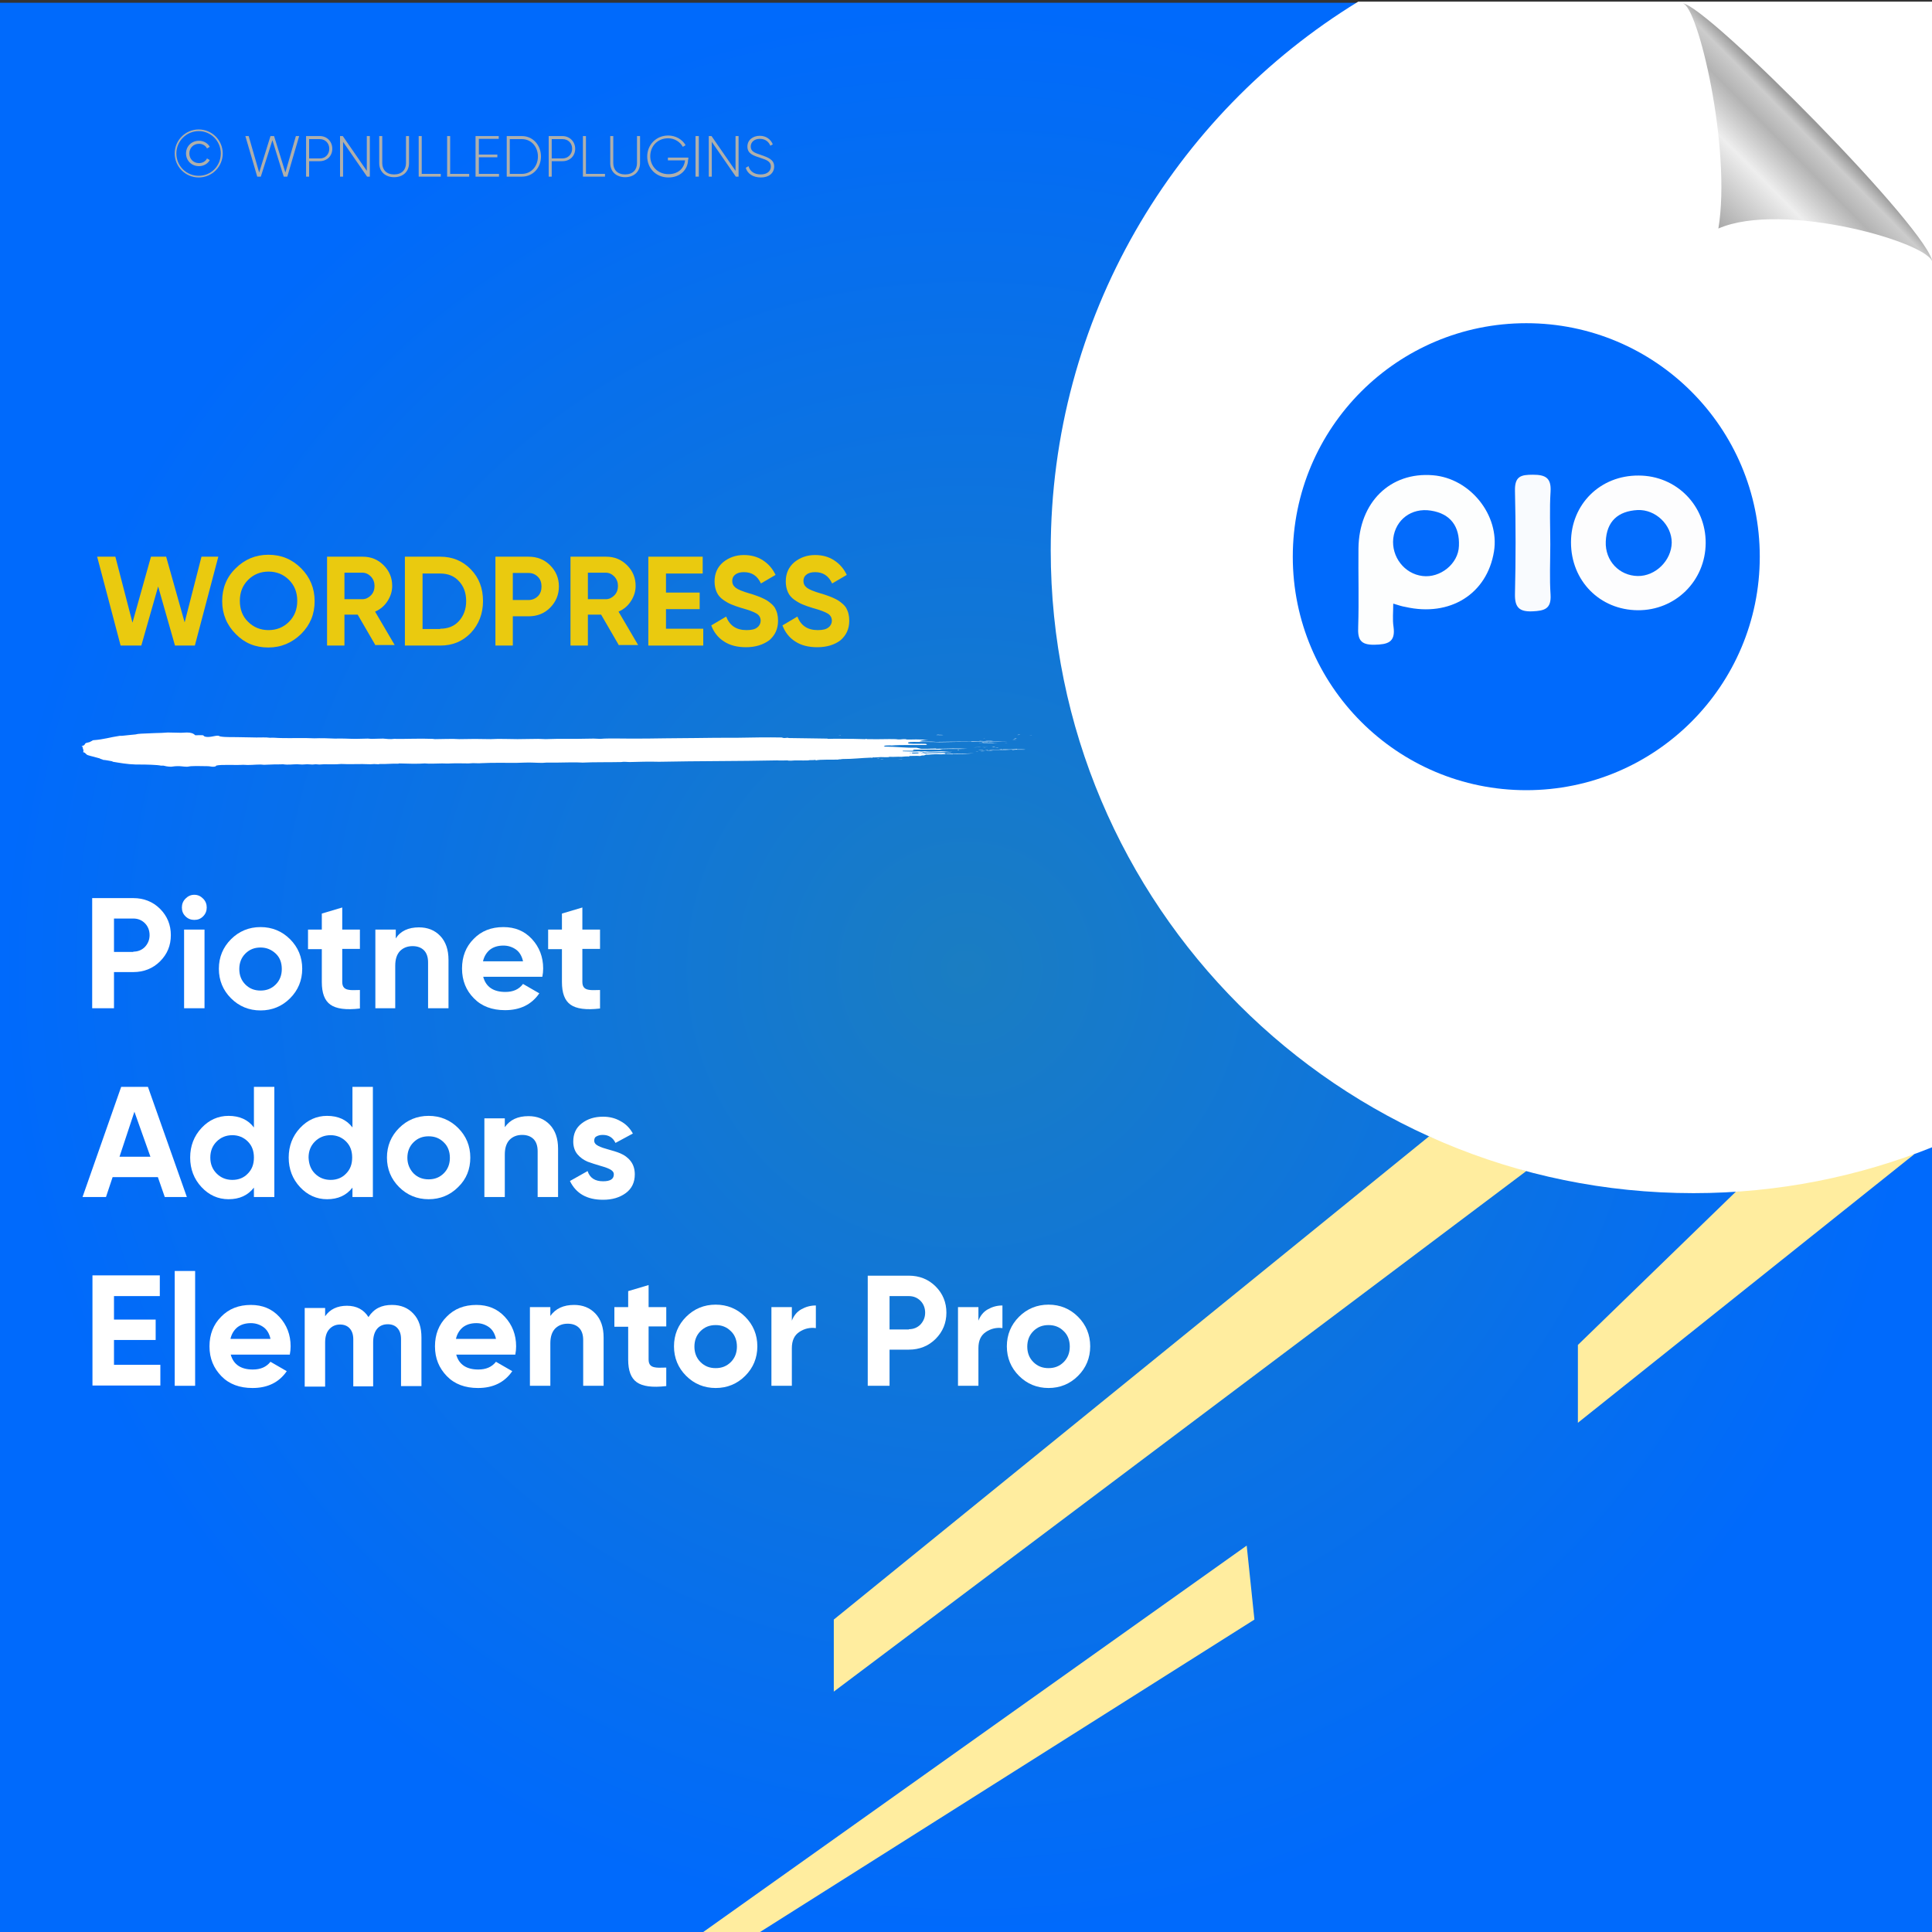 <?xml version="1.0" encoding="UTF-8"?>
<!-- Generator: Adobe Illustrator 26.0.1, SVG Export Plug-In . SVG Version: 6.00 Build 0)  -->
<svg xmlns="http://www.w3.org/2000/svg" xmlns:xlink="http://www.w3.org/1999/xlink" version="1.1" id="Layer_1" x="0px" y="0px" viewBox="0 0 700 700" style="enable-background:new 0 0 700 700;" xml:space="preserve">
<rect x="0" y="0" width="700" height="700" fill="#333333" stroke="none"/>
<style type="text/css">
	.st0{fill:url(#SVGID_1_);}
	.st1{fill:#FFED9F;}
	.st2{fill:#FFFFFF;}
	.st3{fill:none;}
	.st4{fill:#EACA0F;}
	.st5{fill:#AEAFAC;}
	.st6{fill-rule:evenodd;clip-rule:evenodd;fill:#FFFFFF;}
	.st7{fill:url(#path4572_00000176742464894706600600000013806960961822358711_);}
	.st8{fill:#006AFC;}
	.st9{fill:#FDFEFE;}
	.st10{fill:#FDFDFE;}
	.st11{fill:#F9FBFE;}
	.st12{fill:#036BFC;}
	.st13{fill:#036CFC;}
</style>
<radialGradient id="SVGID_1_" cx="350" cy="349" r="350" gradientTransform="matrix(1 0 0 -1 0 700)" gradientUnits="userSpaceOnUse">
	<stop offset="0" style="stop-color:#1A7DC2"></stop>
	<stop offset="1" style="stop-color:#006AFC"></stop>
</radialGradient>
<rect y="1" class="st0" width="700" height="700"></rect>
<g>
	<polygon class="st1" points="628.9,431.8 571.7,487.3 571.7,515.5 693.7,418.1  "></polygon>
	<polygon class="st1" points="517.8,411.7 302.1,586.8 302.1,612.9 553,424.3  "></polygon>
	<polygon class="st1" points="451.7,560 253.4,701 273.8,701 454.5,586.8  "></polygon>
</g>
<path class="st2" d="M700.5,0.6H492.1c-66.8,40.9-111.4,114.6-111.4,198.8c0,128.6,104.3,232.9,232.9,232.9c30.7,0,60-6,86.9-16.8  V0.6z"></path>
<g>
	<rect x="34.5" y="201.7" class="st3" width="334.6" height="69.9"></rect>
	<path class="st4" d="M43.7,233.9l-8.5-32.2h6.6l6.2,23.9l6.7-23.9h5.5l6.7,23.8l6.1-23.8h6.1l-8.5,32.2h-7.2l-6.1-21.4l-6.1,21.4   H43.7z"></path>
	<path class="st4" d="M109.1,229.7c-3.3,3.2-7.2,4.9-11.9,4.9c-4.7,0-8.6-1.6-11.8-4.9c-3.2-3.2-4.9-7.2-4.9-11.9s1.6-8.7,4.9-11.9   c3.2-3.2,7.2-4.9,11.8-4.9c4.7,0,8.6,1.6,11.9,4.9c3.2,3.2,4.9,7.2,4.9,11.9S112.4,226.4,109.1,229.7z M89.9,225.3c2,2,4.5,3,7.4,3   c2.9,0,5.4-1,7.4-3c2-2,3-4.5,3-7.6c0-3.1-1-5.6-3-7.6c-2-2-4.5-3-7.4-3c-2.9,0-5.4,1-7.4,3c-2,2-3,4.5-3,7.6   C86.9,220.8,87.9,223.4,89.9,225.3z"></path>
	<path class="st4" d="M136.1,233.9l-6.5-11.2h-4.8v11.2h-6.3v-32.2h12.9c3,0,5.5,1,7.6,3.1c2.1,2.1,3.1,4.6,3.1,7.5   c0,2-0.6,3.8-1.7,5.5c-1.1,1.7-2.6,3-4.5,3.8l7.1,12.1H136.1z M124.8,207.6v9.5h6.5c1.2,0,2.2-0.5,3.1-1.4c0.9-0.9,1.3-2.1,1.3-3.4   c0-1.3-0.4-2.4-1.3-3.4c-0.9-0.9-1.9-1.4-3.1-1.4H124.8z"></path>
	<path class="st4" d="M159.5,201.7c4.4,0,8.1,1.5,11.1,4.6c3,3.1,4.4,6.9,4.4,11.5c0,4.5-1.5,8.4-4.4,11.5c-3,3.1-6.6,4.6-11.1,4.6   h-12.8v-32.2H159.5z M159.5,227.8c2.8,0,5.1-0.9,6.8-2.8c1.7-1.9,2.6-4.3,2.6-7.2c0-3-0.9-5.4-2.6-7.2c-1.7-1.9-4-2.8-6.8-2.8h-6.4   v20.1H159.5z"></path>
	<path class="st4" d="M191.5,201.7c3.1,0,5.7,1,7.8,3.1c2.1,2.1,3.2,4.6,3.2,7.7c0,3-1.1,5.6-3.2,7.7c-2.1,2.1-4.7,3.1-7.8,3.1h-5.7   v10.6h-6.3v-32.2H191.5z M191.5,217.4c1.3,0,2.5-0.5,3.4-1.4c0.9-0.9,1.3-2.1,1.3-3.5c0-1.4-0.4-2.6-1.3-3.5   c-0.9-0.9-2-1.4-3.4-1.4h-5.7v9.8H191.5z"></path>
	<path class="st4" d="M224.3,233.9l-6.5-11.2H213v11.2h-6.3v-32.2h12.9c3,0,5.5,1,7.6,3.1c2.1,2.1,3.1,4.6,3.1,7.5   c0,2-0.6,3.8-1.7,5.5c-1.1,1.7-2.6,3-4.5,3.8l7.1,12.1H224.3z M213,207.6v9.5h6.5c1.2,0,2.2-0.5,3.1-1.4c0.9-0.9,1.3-2.1,1.3-3.4   c0-1.3-0.4-2.4-1.3-3.4c-0.9-0.9-1.9-1.4-3.1-1.4H213z"></path>
	<path class="st4" d="M241.2,227.8h13.6v6.1h-19.9v-32.2h19.7v6.1h-13.3v6.9h12.2v6h-12.2V227.8z"></path>
	<path class="st4" d="M270.3,234.5c-3.2,0-5.9-0.7-8-2.1c-2.2-1.4-3.7-3.4-4.6-5.8l5.4-3.2c1.3,3.3,3.7,4.9,7.4,4.9   c1.8,0,3.1-0.3,3.9-1c0.8-0.6,1.2-1.5,1.2-2.4c0-1.1-0.5-2-1.5-2.6c-1-0.6-2.8-1.3-5.4-2c-1.4-0.4-2.7-0.9-3.7-1.3   c-1-0.4-2-1-3-1.7c-1-0.7-1.8-1.6-2.3-2.7c-0.5-1.1-0.8-2.4-0.8-3.9c0-2.9,1-5.2,3.1-7c2.1-1.7,4.6-2.6,7.5-2.6   c2.6,0,4.9,0.6,6.9,1.9c2,1.3,3.5,3,4.6,5.3l-5.3,3.1c-1.3-2.8-3.3-4.1-6.2-4.1c-1.3,0-2.4,0.3-3.1,0.9c-0.8,0.6-1.1,1.4-1.1,2.3   c0,1,0.4,1.8,1.3,2.5c0.8,0.6,2.5,1.3,4.9,2c1,0.3,1.7,0.5,2.2,0.7c0.5,0.2,1.2,0.4,2.1,0.8c0.9,0.4,1.5,0.7,2,1   c0.5,0.3,1,0.7,1.6,1.2c0.6,0.5,1.1,1.1,1.4,1.6c0.3,0.6,0.6,1.2,0.8,2c0.2,0.8,0.3,1.6,0.3,2.6c0,3-1.1,5.3-3.2,7.1   C276.5,233.6,273.7,234.5,270.3,234.5z"></path>
	<path class="st4" d="M296.1,234.5c-3.2,0-5.9-0.7-8-2.1c-2.2-1.4-3.7-3.4-4.6-5.8l5.4-3.2c1.3,3.3,3.7,4.9,7.4,4.9   c1.8,0,3.1-0.3,3.9-1c0.8-0.6,1.2-1.5,1.2-2.4c0-1.1-0.5-2-1.5-2.6c-1-0.6-2.8-1.3-5.4-2c-1.4-0.4-2.7-0.9-3.7-1.3   c-1-0.4-2-1-3-1.7c-1-0.7-1.8-1.6-2.3-2.7c-0.5-1.1-0.8-2.4-0.8-3.9c0-2.9,1-5.2,3.1-7c2.1-1.7,4.6-2.6,7.5-2.6   c2.6,0,4.9,0.6,6.9,1.9c2,1.3,3.5,3,4.6,5.3l-5.3,3.1c-1.3-2.8-3.3-4.1-6.2-4.1c-1.3,0-2.4,0.3-3.1,0.9c-0.8,0.6-1.1,1.4-1.1,2.3   c0,1,0.4,1.8,1.3,2.5c0.8,0.6,2.5,1.3,4.9,2c1,0.3,1.7,0.5,2.2,0.7c0.5,0.2,1.2,0.4,2.1,0.8c0.9,0.4,1.5,0.7,2,1   c0.5,0.3,1,0.7,1.6,1.2c0.6,0.5,1.1,1.1,1.4,1.6c0.3,0.6,0.6,1.2,0.8,2c0.2,0.8,0.3,1.6,0.3,2.6c0,3-1.1,5.3-3.2,7.1   C302.4,233.6,299.6,234.5,296.1,234.5z"></path>
</g>
<g>
	<rect x="29.8" y="325.4" class="st3" width="409.8" height="247.8"></rect>
	<path class="st2" d="M48.3,325.4c3.8,0,7.1,1.3,9.7,3.9c2.6,2.6,3.9,5.8,3.9,9.5c0,3.8-1.3,6.9-3.9,9.5c-2.6,2.6-5.9,3.9-9.7,3.9   h-7v13.1h-7.9v-39.9H48.3z M48.3,344.8c1.7,0,3.1-0.6,4.2-1.7c1.1-1.2,1.7-2.6,1.7-4.3c0-1.7-0.6-3.2-1.7-4.3   c-1.1-1.1-2.5-1.7-4.2-1.7h-7v12.1H48.3z"></path>
	<path class="st2" d="M70.4,333.3c-1.2,0-2.3-0.4-3.2-1.3c-0.9-0.9-1.3-1.9-1.3-3.2c0-1.2,0.4-2.3,1.3-3.2c0.9-0.9,1.9-1.4,3.2-1.4   c1.3,0,2.3,0.5,3.2,1.4c0.9,0.9,1.3,2,1.3,3.2c0,1.2-0.4,2.3-1.3,3.2C72.7,332.9,71.7,333.3,70.4,333.3z M66.7,365.3v-28.5h7.4   v28.5H66.7z"></path>
	<path class="st2" d="M105.1,361.7c-2.9,2.9-6.5,4.4-10.7,4.4c-4.2,0-7.8-1.5-10.7-4.4c-2.9-2.9-4.4-6.5-4.4-10.7s1.5-7.8,4.4-10.7   c2.9-2.9,6.5-4.4,10.7-4.4c4.2,0,7.8,1.5,10.7,4.4c2.9,2.9,4.4,6.5,4.4,10.7S108,358.8,105.1,361.7z M88.9,356.7   c1.5,1.5,3.3,2.2,5.5,2.2c2.2,0,4-0.7,5.5-2.2c1.5-1.5,2.2-3.4,2.2-5.6c0-2.3-0.7-4.2-2.2-5.6s-3.3-2.2-5.5-2.2   c-2.2,0-4,0.7-5.5,2.2c-1.5,1.5-2.2,3.4-2.2,5.6C86.7,353.3,87.4,355.2,88.9,356.7z"></path>
	<path class="st2" d="M130.4,343.8h-6.4v11.9c0,1,0.2,1.7,0.7,2.2c0.5,0.5,1.2,0.7,2.2,0.8c0.9,0.1,2.1,0,3.5,0v6.7   c-5.1,0.6-8.6,0.1-10.7-1.4c-2.1-1.5-3.1-4.2-3.1-8.2v-11.9h-5v-7.1h5V331l7.4-2.2v8h6.4V343.8z"></path>
	<path class="st2" d="M151.8,336c3.1,0,5.7,1,7.7,3.1c2,2.1,3,5,3,8.7v17.5h-7.4v-16.6c0-1.9-0.5-3.4-1.5-4.4c-1-1-2.4-1.5-4.1-1.5   c-1.9,0-3.4,0.6-4.6,1.8c-1.1,1.2-1.7,2.9-1.7,5.3v15.4H136v-28.5h7.4v3.2C145.1,337.3,148,336,151.8,336z"></path>
	<path class="st2" d="M175.1,354c1,3.6,3.7,5.4,8,5.4c2.8,0,4.9-0.9,6.4-2.9l5.9,3.4c-2.8,4.1-7,6.1-12.4,6.1   c-4.7,0-8.5-1.4-11.3-4.3c-2.8-2.8-4.3-6.4-4.3-10.8c0-4.3,1.4-7.9,4.2-10.7c2.8-2.9,6.4-4.3,10.8-4.3c4.2,0,7.6,1.4,10.3,4.3   c2.7,2.9,4.1,6.5,4.1,10.7c0,1-0.1,2-0.3,3H175.1z M175,348.3h14.5c-0.4-1.9-1.3-3.4-2.6-4.3c-1.3-0.9-2.8-1.4-4.5-1.4   c-2,0-3.6,0.5-4.9,1.5C176.3,345.1,175.4,346.5,175,348.3z"></path>
	<path class="st2" d="M217.5,343.8H211v11.9c0,1,0.2,1.7,0.7,2.2c0.5,0.5,1.2,0.7,2.2,0.8c0.9,0.1,2.1,0,3.5,0v6.7   c-5.1,0.6-8.6,0.1-10.7-1.4c-2.1-1.5-3.1-4.2-3.1-8.2v-11.9h-5v-7.1h5V331l7.4-2.2v8h6.4V343.8z"></path>
	<path class="st2" d="M59.7,433.7l-2.5-7.2H40.8l-2.4,7.2h-8.5l14-39.9h9.7l14.1,39.9H59.7z M43.3,419.1h11.2l-5.8-16.3L43.3,419.1z   "></path>
	<path class="st2" d="M92,393.8h7.4v39.9H92v-3.4c-2.2,2.8-5.2,4.2-9.2,4.2c-3.8,0-7.1-1.5-9.8-4.4c-2.7-2.9-4.1-6.5-4.1-10.7   s1.4-7.8,4.1-10.7c2.7-2.9,6-4.4,9.8-4.4c4,0,7.1,1.4,9.2,4.2V393.8z M78.5,425.2c1.5,1.5,3.4,2.3,5.7,2.3c2.3,0,4.2-0.8,5.6-2.3   c1.5-1.5,2.2-3.4,2.2-5.8c0-2.4-0.7-4.3-2.2-5.8s-3.4-2.3-5.6-2.3c-2.3,0-4.2,0.8-5.7,2.3c-1.5,1.5-2.3,3.4-2.3,5.8   C76.2,421.8,77,423.7,78.5,425.2z"></path>
	<path class="st2" d="M127.7,393.8h7.4v39.9h-7.4v-3.4c-2.2,2.8-5.2,4.2-9.2,4.2c-3.8,0-7.1-1.5-9.8-4.4c-2.7-2.9-4.1-6.5-4.1-10.7   s1.4-7.8,4.1-10.7c2.7-2.9,6-4.4,9.8-4.4c4,0,7.1,1.4,9.2,4.2V393.8z M114.1,425.2c1.5,1.5,3.4,2.3,5.7,2.3c2.3,0,4.2-0.8,5.6-2.3   c1.5-1.5,2.2-3.4,2.2-5.8c0-2.4-0.7-4.3-2.2-5.8s-3.4-2.3-5.6-2.3c-2.3,0-4.2,0.8-5.7,2.3c-1.5,1.5-2.3,3.4-2.3,5.8   C111.9,421.8,112.6,423.7,114.1,425.2z"></path>
	<path class="st2" d="M166,430.1c-2.9,2.9-6.5,4.4-10.7,4.4c-4.2,0-7.8-1.5-10.7-4.4c-2.9-2.9-4.4-6.5-4.4-10.7s1.5-7.8,4.4-10.7   c2.9-2.9,6.5-4.4,10.7-4.4c4.2,0,7.8,1.5,10.7,4.4c2.9,2.9,4.4,6.5,4.4,10.7S169,427.2,166,430.1z M149.8,425.1   c1.5,1.5,3.3,2.2,5.5,2.2c2.2,0,4-0.7,5.5-2.2c1.5-1.5,2.2-3.4,2.2-5.6s-0.7-4.2-2.2-5.6c-1.5-1.5-3.3-2.2-5.5-2.2   c-2.2,0-4,0.7-5.5,2.2c-1.5,1.5-2.2,3.4-2.2,5.6S148.4,423.6,149.8,425.1z"></path>
	<path class="st2" d="M191.5,404.4c3.1,0,5.7,1,7.7,3.1c2,2.1,3,5,3,8.7v17.5h-7.4v-16.6c0-1.9-0.5-3.4-1.5-4.4   c-1-1-2.4-1.5-4.1-1.5c-1.9,0-3.4,0.6-4.6,1.8c-1.1,1.2-1.7,2.9-1.7,5.3v15.4h-7.4v-28.5h7.4v3.2   C184.8,405.7,187.6,404.4,191.5,404.4z"></path>
	<path class="st2" d="M215.3,413.3c0,0.8,0.5,1.4,1.5,1.9c1,0.5,2.2,0.9,3.7,1.3c1.4,0.4,2.9,0.8,4.3,1.4c1.4,0.6,2.7,1.5,3.7,2.8   c1,1.3,1.5,2.9,1.5,4.8c0,2.9-1.1,5.2-3.3,6.8c-2.2,1.6-4.9,2.4-8.2,2.4c-5.9,0-9.8-2.3-12-6.8l6.4-3.6c0.8,2.5,2.7,3.7,5.6,3.7   c2.6,0,3.9-0.8,3.9-2.5c0-0.8-0.5-1.4-1.5-1.9c-1-0.5-2.2-0.9-3.7-1.3c-1.4-0.4-2.9-0.9-4.3-1.4c-1.4-0.6-2.7-1.5-3.7-2.7   c-1-1.2-1.5-2.8-1.5-4.6c0-2.8,1-5,3.1-6.6c2.1-1.6,4.6-2.4,7.7-2.4c2.3,0,4.4,0.5,6.3,1.6c1.9,1,3.4,2.5,4.5,4.5l-6.3,3.4   c-0.9-1.9-2.4-2.9-4.6-2.9c-1,0-1.7,0.2-2.4,0.6C215.6,412,215.3,412.5,215.3,413.3z"></path>
	<path class="st2" d="M41.3,494.5h16.8v7.5H33.5v-39.9h24.4v7.5H41.3v8.5h15.1v7.4H41.3V494.5z"></path>
	<path class="st2" d="M63.3,502.1v-41.6h7.4v41.6H63.3z"></path>
	<path class="st2" d="M83.6,490.8c1,3.6,3.7,5.4,8,5.4c2.8,0,4.9-0.9,6.4-2.8l5.9,3.4c-2.8,4.1-7,6.1-12.4,6.1   c-4.7,0-8.5-1.4-11.3-4.3c-2.8-2.9-4.3-6.4-4.3-10.8c0-4.3,1.4-7.9,4.2-10.7c2.8-2.9,6.4-4.3,10.8-4.3c4.2,0,7.6,1.4,10.3,4.3   c2.7,2.9,4.1,6.5,4.1,10.7c0,1-0.1,2-0.3,3H83.6z M83.5,485.1H98c-0.4-1.9-1.3-3.4-2.6-4.3c-1.3-0.9-2.8-1.4-4.5-1.4   c-2,0-3.6,0.5-4.9,1.5C84.8,481.9,83.9,483.3,83.5,485.1z"></path>
	<path class="st2" d="M142,472.8c3.3,0,5.9,1.1,7.8,3.2c2,2.1,2.9,5,2.9,8.6v17.6h-7.4v-17c0-1.7-0.4-3-1.3-4   c-0.8-0.9-2-1.4-3.5-1.4c-1.7,0-3,0.6-3.9,1.7c-0.9,1.1-1.4,2.7-1.4,4.8v16H128v-17c0-1.7-0.4-3-1.3-4c-0.8-0.9-2-1.4-3.5-1.4   c-1.6,0-2.9,0.6-3.9,1.7c-1,1.1-1.5,2.7-1.5,4.8v16h-7.4v-28.5h7.4v3c1.7-2.5,4.4-3.8,7.9-3.8c3.5,0,6.1,1.4,7.8,4.1   C135.5,474.1,138.3,472.8,142,472.8z"></path>
	<path class="st2" d="M165.3,490.8c1,3.6,3.7,5.4,8,5.4c2.8,0,4.9-0.9,6.4-2.8l5.9,3.4c-2.8,4.1-7,6.1-12.4,6.1   c-4.7,0-8.5-1.4-11.3-4.3c-2.8-2.9-4.3-6.4-4.3-10.8c0-4.3,1.4-7.9,4.2-10.7c2.8-2.9,6.4-4.3,10.8-4.3c4.2,0,7.6,1.4,10.3,4.3   c2.7,2.9,4.1,6.5,4.1,10.7c0,1-0.1,2-0.3,3H165.3z M165.2,485.1h14.5c-0.4-1.9-1.3-3.4-2.6-4.3c-1.3-0.9-2.8-1.4-4.5-1.4   c-2,0-3.6,0.5-4.9,1.5C166.5,481.9,165.6,483.3,165.2,485.1z"></path>
	<path class="st2" d="M208,472.8c3.1,0,5.7,1,7.7,3.1c2,2.1,3,5,3,8.7v17.5h-7.4v-16.6c0-1.9-0.5-3.4-1.5-4.4c-1-1-2.4-1.5-4.1-1.5   c-1.9,0-3.4,0.6-4.6,1.8c-1.1,1.2-1.7,2.9-1.7,5.3v15.4h-7.4v-28.5h7.4v3.2C201.3,474.1,204.2,472.8,208,472.8z"></path>
	<path class="st2" d="M241.4,480.6H235v11.9c0,1,0.2,1.7,0.7,2.2c0.5,0.5,1.2,0.7,2.2,0.8c0.9,0.1,2.1,0,3.5,0v6.7   c-5.1,0.6-8.6,0.1-10.7-1.4c-2.1-1.5-3.1-4.2-3.1-8.2v-11.9h-5v-7.1h5v-5.8l7.4-2.2v8h6.4V480.6z"></path>
	<path class="st2" d="M270,498.5c-2.9,2.9-6.5,4.4-10.7,4.4c-4.2,0-7.8-1.5-10.7-4.4c-2.9-2.9-4.4-6.5-4.4-10.7s1.5-7.8,4.4-10.7   c2.9-2.9,6.5-4.4,10.7-4.4c4.2,0,7.8,1.5,10.7,4.4c2.9,2.9,4.4,6.5,4.4,10.7S272.9,495.6,270,498.5z M253.8,493.5   c1.5,1.5,3.3,2.2,5.5,2.2c2.2,0,4-0.7,5.5-2.2c1.5-1.5,2.2-3.4,2.2-5.6s-0.7-4.2-2.2-5.6c-1.5-1.5-3.3-2.2-5.5-2.2   c-2.2,0-4,0.7-5.5,2.2c-1.5,1.5-2.2,3.4-2.2,5.6S252.3,492,253.8,493.5z"></path>
	<path class="st2" d="M286.9,478.5c0.7-1.8,1.8-3.2,3.4-4.1c1.6-0.9,3.3-1.4,5.3-1.4v8.2c-2.2-0.3-4.2,0.2-6,1.4   c-1.8,1.2-2.7,3.1-2.7,5.9v13.6h-7.4v-28.5h7.4V478.5z"></path>
	<path class="st2" d="M329.3,462.2c3.8,0,7.1,1.3,9.7,3.9c2.6,2.6,3.9,5.8,3.9,9.5s-1.3,6.9-3.9,9.5c-2.6,2.6-5.9,3.9-9.7,3.9h-7   v13.1h-7.9v-39.9H329.3z M329.3,481.6c1.7,0,3.1-0.6,4.2-1.7c1.1-1.2,1.7-2.6,1.7-4.3c0-1.7-0.6-3.2-1.7-4.3   c-1.1-1.1-2.5-1.7-4.2-1.7h-7v12.1H329.3z"></path>
	<path class="st2" d="M354.5,478.5c0.7-1.8,1.8-3.2,3.4-4.1c1.6-0.9,3.3-1.4,5.3-1.4v8.2c-2.2-0.3-4.2,0.2-6,1.4   c-1.8,1.2-2.7,3.1-2.7,5.9v13.6h-7.4v-28.5h7.4V478.5z"></path>
	<path class="st2" d="M390.6,498.5c-2.9,2.9-6.5,4.4-10.7,4.4c-4.2,0-7.8-1.5-10.7-4.4c-2.9-2.9-4.4-6.5-4.4-10.7s1.5-7.8,4.4-10.7   c2.9-2.9,6.5-4.4,10.7-4.4c4.2,0,7.8,1.5,10.7,4.4s4.4,6.5,4.4,10.7S393.5,495.6,390.6,498.5z M374.4,493.5   c1.5,1.5,3.3,2.2,5.5,2.2s4-0.7,5.5-2.2c1.5-1.5,2.2-3.4,2.2-5.6s-0.7-4.2-2.2-5.6c-1.5-1.5-3.3-2.2-5.5-2.2s-4,0.7-5.5,2.2   c-1.5,1.5-2.2,3.4-2.2,5.6S372.9,492,374.4,493.5z"></path>
</g>
<g>
	<rect x="55.8" y="47.2" class="st3" width="304.9" height="46.6"></rect>
	<path class="st5" d="M63.3,55.6c0-4.8,3.9-8.7,8.7-8.7s8.7,3.9,8.7,8.7c0,4.8-3.9,8.7-8.7,8.7S63.3,60.4,63.3,55.6z M80,55.6   c0-4.5-3.6-8.1-8-8.1s-8.1,3.6-8.1,8.1c0,4.5,3.6,8.1,8.1,8.1S80,60.1,80,55.6z M67.4,55.6c0-2.6,2-4.6,4.7-4.6   c1.7,0,3.2,0.9,3.9,2.2l-1,0.6c-0.5-1.1-1.7-1.7-2.9-1.7c-2.1,0-3.5,1.6-3.5,3.5s1.4,3.5,3.5,3.5c1.2,0,2.4-0.6,2.9-1.7l1,0.6   c-0.7,1.3-2.2,2.2-3.9,2.2C69.4,60.2,67.4,58.2,67.4,55.6z"></path>
	<path class="st5" d="M88.9,49.3h1.2l3.8,13.2L98,49.3h1.3l4.1,13.2l3.8-13.2h1.2L104.1,64h-1.3l-4.1-13.2L94.5,64h-1.3L88.9,49.3z"></path>
	<path class="st5" d="M120.4,53.9c0,2.6-1.9,4.5-4.6,4.5H112V64h-1.1V49.3h5C118.5,49.3,120.4,51.3,120.4,53.9z M119.3,53.9   c0-2-1.4-3.5-3.5-3.5H112v7h3.9C117.9,57.4,119.3,55.9,119.3,53.9z"></path>
	<path class="st5" d="M134,49.3V64h-1l-8.7-12.6V64h-1.1V49.3h1l8.7,12.6V49.3H134z"></path>
	<path class="st5" d="M137.4,59.1v-9.8h1.1v9.8c0,2.4,1.5,4.1,4.3,4.1c2.8,0,4.3-1.7,4.3-4.1v-9.8h1.1v9.8c0,3.1-2.2,5.1-5.4,5.1   S137.4,62.2,137.4,59.1z"></path>
	<path class="st5" d="M159.7,63v1h-8V49.3h1.1V63H159.7z"></path>
	<path class="st5" d="M170,63v1h-8V49.3h1.1V63H170z"></path>
	<path class="st5" d="M180.8,63v1h-8.5V49.3h8.4v1h-7.2v5.7h6.7v1h-6.7V63H180.8z"></path>
	<path class="st5" d="M196,56.7c0,4.1-2.9,7.3-6.9,7.3h-5.5V49.3h5.5C193.1,49.3,196,52.6,196,56.7z M194.9,56.7   c0-3.5-2.4-6.3-5.8-6.3h-4.4V63h4.4C192.5,63,194.9,60.2,194.9,56.7z"></path>
	<path class="st5" d="M208.4,53.9c0,2.6-1.9,4.5-4.6,4.5h-3.9V64h-1.1V49.3h5C206.4,49.3,208.4,51.3,208.4,53.9z M207.3,53.9   c0-2-1.4-3.5-3.5-3.5h-3.9v7h3.9C205.8,57.4,207.3,55.9,207.3,53.9z"></path>
	<path class="st5" d="M219.2,63v1h-8V49.3h1.1V63H219.2z"></path>
	<path class="st5" d="M221.1,59.1v-9.8h1.1v9.8c0,2.4,1.5,4.1,4.3,4.1c2.8,0,4.3-1.7,4.3-4.1v-9.8h1.1v9.8c0,3.1-2.2,5.1-5.4,5.1   S221.1,62.2,221.1,59.1z"></path>
	<path class="st5" d="M249.3,57.8c0,3.5-2.7,6.5-7.1,6.5c-4.6,0-7.7-3.4-7.7-7.6s3.2-7.6,7.6-7.6c2.7,0,5.1,1.4,6.3,3.5l-1,0.6   c-1-1.8-3-3.1-5.3-3.1c-3.9,0-6.5,2.9-6.5,6.5s2.7,6.5,6.6,6.5c3.6,0,5.7-2.2,6-5h-6.2v-1h7.4V57.8z"></path>
	<path class="st5" d="M253.2,49.3V64H252V49.3H253.2z"></path>
	<path class="st5" d="M267.6,49.3V64h-1l-8.7-12.6V64h-1.1V49.3h1l8.7,12.6V49.3H267.6z"></path>
	<path class="st5" d="M270.2,60.8l1-0.6c0.5,1.8,2,3,4.4,3c2.5,0,3.7-1.3,3.7-2.9c0-1.8-1.6-2.4-3.8-3.1c-2.5-0.8-4.7-1.5-4.7-4.1   c0-2.4,2-3.9,4.5-3.9c2.4,0,4,1.4,4.7,3.1l-0.9,0.5c-0.5-1.3-1.7-2.5-3.8-2.5c-2,0-3.3,1.2-3.3,2.8c0,1.8,1.5,2.3,3.6,3   c2.6,0.9,4.9,1.7,4.9,4.2c0,2.4-1.9,4-4.8,4C272.8,64.3,270.8,62.9,270.2,60.8z"></path>
</g>
<g>
	<g>
		<g>
			<rect x="29.8" y="265.4" class="st3" width="344.1" height="12.3"></rect>
			<path class="st6" d="M303.8,266.5c0.2,0,0.5-0.1,0.9-0.1C304.7,266.5,304.2,266.5,303.8,266.5z"></path>
			<path class="st6" d="M317.6,274.8c0.3,0,1.1-0.1,1,0C318.1,274.9,317.9,274.8,317.6,274.8z"></path>
			<path class="st6" d="M319,275c0.1-0.1,0.7,0,1.1,0C320.1,275.1,319.2,275,319,275z"></path>
			<path class="st6" d="M323.2,273.7c0.2,0,0.8-0.1,1.1,0C324.2,273.8,323.6,273.7,323.2,273.7z"></path>
			<path class="st6" d="M325.2,275.1c0.4-0.1,1-0.1,1.8-0.1C326.7,275.1,325.8,275,325.2,275.1z"></path>
			<path class="st6" d="M330.4,268.5c0.9,0,2.8-0.1,3.4,0C332.7,268.4,331.4,268.6,330.4,268.5z"></path>
			<path class="st6" d="M332.8,271.4c1.1-0.2,3.2,0,4.7-0.1c0.2,0.1-2.1,0-2.6,0.1c-0.3,0-0.6,0-0.9-0.1     C333.6,271.4,333.3,271.5,332.8,271.4z"></path>
			<path class="st6" d="M346.9,271.8c0-0.1,0.1-0.1,0.5-0.1c0.1,0,0.2,0.1,0.1,0.1C347.3,271.8,347.1,271.8,346.9,271.8z"></path>
			<path class="st6" d="M352.7,270.8c0.9-0.1,3-0.1,4.2,0c0.2,0,0.2-0.1,0.5-0.1c0.7,0,2.3,0,0.7,0     C356.2,270.8,354.8,270.7,352.7,270.8z"></path>
			<path class="st6" d="M353.4,272.3c0.2,0,0.6-0.1,1.1-0.1C354.3,272.3,353.6,272.3,353.4,272.3z"></path>
			<path class="st6" d="M354.8,268.4c0.2-0.1,0.9,0,1.4,0C355.9,268.4,355.2,268.4,354.8,268.4z"></path>
			<path class="st6" d="M354.5,271.8c0.4-0.1,1.2-0.1,1.7-0.1C356.6,271.8,355.1,271.8,354.5,271.8z"></path>
			<path class="st6" d="M355.2,272.2c0.3-0.1,1.2-0.1,1.8-0.1C356.6,272.2,355.8,272.2,355.2,272.2z"></path>
			<path class="st6" d="M356.3,267.7c0.1-0.1,0.6-0.1,1.1-0.1C357.2,267.6,356.6,267.6,356.3,267.7z"></path>
			<path class="st6" d="M356.9,268.4c0.5-0.1,2.2-0.1,3,0C358.9,268.4,358.1,268.4,356.9,268.4z"></path>
			<path class="st6" d="M357.3,272.1c0.8-0.1,1.9,0,2.5,0C359.2,272.2,358.1,272.1,357.3,272.1z"></path>
			<path class="st6" d="M359.3,270.7c0.3-0.1,0.8-0.1,1.2-0.1C360.6,270.8,359.8,270.7,359.3,270.7z"></path>
			<path class="st6" d="M360.6,271c0.4-0.1,0.7,0,1.2,0C361.7,271.1,361,271,360.6,271z"></path>
			<path class="st6" d="M361.9,271.4c0.2-0.1,1.3-0.1,1,0.1c-0.3,0-0.3,0-0.3-0.1C362.3,271.4,362.3,271.4,361.9,271.4z"></path>
			<path class="st6" d="M365.1,269.1C364.3,269.2,363.1,269.1,365.1,269.1L365.1,269.1z"></path>
			<path class="st6" d="M366.7,268c0.6-0.1,1.2,0,1.9,0C368.2,268,367,268,366.7,268z"></path>
			<path class="st6" d="M367.2,267.8c-0.2-0.1,1-0.1,0.7,0C367.7,267.8,367.4,267.8,367.2,267.8z"></path>
			<path class="st6" d="M368.6,266.3c0.2-0.1,0.7-0.1,1.1-0.1C369.5,266.3,368.8,266.3,368.6,266.3z"></path>
			<path class="st6" d="M372.8,266.4C374,266.3,374.5,266.4,372.8,266.4L372.8,266.4z"></path>
			<path class="st6" d="M339.1,266.3c0.2,0,0.6-0.1,0.8-0.1c0.5,0.1,1.3,0,1.9,0.1C341,266.4,340.2,266.3,339.1,266.3z"></path>
			<path class="st6" d="M355.8,268.9c0.4,0,0.3,0.1,0.7,0c0,0-0.1,0.1-0.2,0.1c0.7,0,1.2,0,1.8,0c-0.1,0-0.2,0-0.2,0.1     c0.8-0.2,1.8,0.1,3.6,0c-1.7,0.2-5.4,0-6.9,0.1c0.2-0.1,1.5,0,1.7-0.1C356.4,269,355.5,269.1,355.8,268.9z"></path>
			<path class="st6" d="M357.4,271.7C357.5,271.7,357.5,271.7,357.4,271.7c0.1-0.1,0.7,0,0.8,0C357.9,271.8,356,271.8,357.4,271.7z"></path>
			<path class="st6" d="M368.5,271.4c0,0,0,0.1,0,0.1c1,0,2.5,0,3.1,0.1c-1.1,0.1-3.5-0.1-4.4,0.1c-0.2,0-0.5,0-0.7-0.1     c-2.6,0.2-5.5,0-8.3,0.1c1.2-0.3,4,0.1,5.4-0.2c0.2,0,0,0-0.2,0C364.8,271.5,366.9,271.6,368.5,271.4z"></path>
			<path class="st6" d="M367.5,267.6c0.2-0.1,0.7-0.1,0.9-0.1C368.6,267.5,367.8,267.7,367.5,267.6z"></path>
			<path class="st6" d="M67.7,265.4c-0.7,0-1.4,0.1-2.1,0.1c-1.6,0-3.1-0.1-4.8-0.1c-1.5,0.1-2.8,0.2-4.4,0.2     c-1.1,0-1.5,0.1-2.3,0.1c-2.2,0.1-4,0.1-5,0.4c-1.6,0.2-3.5,0.3-4.9,0.5c-0.2,0-0.7,0-0.8,0c-3.5,0.5-5.6,1.3-9.7,1.6     c-0.4,0.2-0.6,0.4-1.3,0.7c-0.3,0.1-1,0.2-1.2,0.3c-0.8,0.4-0.1,0.8-1.6,1.1c-0.1,0.1,0.2,0.1,0.3,0.2c0,0.7,0.6,1.4,0.2,2     c1.1,0.3,0.8,0.7,1.7,1.1c0.5,0.2,1.5,0.4,2.2,0.6c0.7,0.2,1.5,0.4,2.2,0.6c0,0.2,1,0.3,1.1,0.5c1.2,0.1,2,0.3,3.2,0.5     c0.1,0.1,0.4,0.1,0.4,0.2c2.5,0.4,5,0.9,8.4,1c0.3,0,1,0,1.3,0c2.5,0,6.4,0.1,7.7,0.4c0.5,0,0.4,0,0.9,0c0.3,0.1,1.6,0.4,2.8,0.4     c0.4,0,1.1-0.2,2-0.2c1.3-0.1,2.5,0.2,3.7,0.2c0.5,0,1.1-0.2,1.7-0.2c1.5-0.1,4.5,0,5.7,0c1,0,1.3,0.2,2.1,0.2     c0.7,0,1.2-0.2,1.1-0.4c1.9-0.5,6.8-0.1,9.8-0.3c2.2,0.2,4.2-0.1,6.3-0.1c0.4,0,0.9,0.1,1.3,0.1c0.7,0,1.7-0.1,2.6-0.1     c1.6-0.1,2.9,0,4.2-0.1c2,0.3,3.4,0,5.1,0c0.6,0,1.2,0.1,1.9,0.1c0.6,0,1.2-0.1,1.8-0.1c0.6,0,1.3,0.1,1.9,0.1     c0.5,0,0.8-0.1,1.2-0.1c0.5,0,0.8,0.1,1.3,0.1c0.6,0,1.1-0.1,1.7-0.1c2,0,4.2,0.1,6.2-0.1c3.5,0.2,6.5-0.1,10.6,0.1     c1-0.1,1.8-0.1,2.9,0c0.2,0,0.2-0.1,0.6-0.1c2.1,0.1,4.4-0.2,6.6-0.1c0.1,0,0.2-0.1,0.3-0.1c3,0.1,6.9,0.2,9.3,0     c1.9,0.2,4,0,6.3,0c1.1,0,2.1,0.1,3.1,0c2-0.1,4.6,0,6.4,0c0.6,0,1.1-0.1,1.7-0.1c1,0,2.1,0.1,3.1,0c4.1-0.2,8.8-0.1,12.4-0.1     c1.1,0,2.1-0.1,3.3-0.1c2.1-0.1,4.2,0.1,6.3,0.1c0.5,0,1-0.1,1.5-0.1c1.2,0,2.4,0,3.7,0c3.2,0,6.4-0.2,9.4,0     c3.9-0.2,9.5-0.1,14-0.2c1-0.2,2,0,3,0c3.2-0.1,7.3-0.2,10.7-0.1c14.1-0.3,28.8-0.2,42.8-0.5c1.1,0.1,2.8,0,3.7,0     c0.2,0.1,0.8,0.1,1.3,0.1c1.7-0.2,3.9,0,6.2-0.1c0.6-0.2,1.9,0,2.7-0.2c0.4,0.1-0.5,0.1,0.1,0.2c1.4-0.4,6.3-0.2,8.4-0.3     c-0.2,0-0.2-0.1,0-0.1c0.5,0.1,0.8-0.1,1.4-0.1c3.9,0,6.7-0.4,10.1-0.5c0.4,0,1.5,0.2,1.9,0.1c-0.6,0-1.4,0-1.3-0.2     c1,0,2.3,0,3-0.1c1.2,0,1.9,0.1,3,0c0.3,0-0.3-0.2,0.3-0.1c1.7,0.1,2.6-0.1,4.2,0c0.5-0.1,2.3-0.2,2.9-0.1     c0.5-0.1-0.6-0.1-0.1-0.2c1.4,0,2.7-0.1,4,0c0.3-0.1,0.5-0.2,1.1-0.2c0.4,0-0.1,0.1,0.4,0.1c0.5-0.1-0.4-0.1-0.3-0.2     c0.7,0,0.6-0.1,0.9-0.2c1,0.1,1.7-0.1,2.6-0.1c0.9-0.1,2,0,2.9,0c0.8,0,1.1-0.1,2-0.1c0.7,0,1.3,0.1,2.1,0.1     c0.4,0-0.3-0.1,0.3-0.1c2.7,0,5.5-0.1,7.5-0.3c-3.1,0.2-5.4,0-8.1,0.2c-0.4-0.1-1.2,0.1-1.6-0.1c-0.2,0.1,0.4,0.1-0.2,0.1     c-0.2,0-0.3,0-0.6,0c0.4-0.2-0.2-0.2-0.4-0.3c-2.3,0-4.1,0.1-6.2,0.1c-0.4,0,0.3,0.1-0.2,0.1c-0.8,0-1.4,0-2.3,0     c-0.3-0.1-0.9-0.2-0.6-0.3c2.7,0,6.4-0.2,9.6-0.2c1,0,2,0.1,2.6-0.1c-1.4,0.1-2.6-0.2-3.9-0.2c-1.6,0-3.4,0.2-5,0.1     c-0.4,0-0.6-0.1-1-0.1c-0.3,0-0.9,0.1-1.2,0.1c-0.4,0-0.4-0.1-0.7-0.1c-0.7,0-1.2,0.1-2,0.1c-1.3,0-2.5-0.1-3.9-0.1     c-0.3-0.1-0.1-0.2,0.2-0.2c1.6,0,1.9,0,3.6,0c-0.2,0-0.3,0-0.3-0.1c0.5,0,0.7,0,1.1,0c-1.2,0-1.1-0.2-0.7-0.3     c3.1,0,6.9-0.1,9.4,0c0.3-0.1,0.5-0.1,0.9-0.2c2.9-0.1,6.1,0,9.1-0.1c-3.5-0.2-7.2-0.1-11.2,0c-0.2,0,0-0.1-0.4-0.1     c-1.7,0.1-3.8,0.1-5.1,0.1c-0.6-0.1-1.2-0.3-1.7-0.4c-4.3,0.1-7.4-0.4-11.5-0.4c0-0.1-0.3-0.1-0.4-0.2c0.3-0.1,0.5-0.2,0.9-0.2     c0.7,0,1.4-0.1,1.9,0c3.4-0.3,8.3-0.1,12.6-0.2c0.5-0.1,0.1-0.3-0.2-0.4c-2.1-0.1-3.9,0.1-6.1-0.1c-0.8-0.4,0-0.6,1.7-0.6     c2.8,0,7.6,0,9.4,0.1c8.2-0.2,16.3-0.1,24.8-0.3c-4.7-0.1-9,0.1-13.2,0c0,0.1-0.1,0.1-0.5,0.1c-4.1,0-8.7,0-12.3,0.1     c-1.5-0.2-4.4,0-6-0.2c0.4-0.3,1.6-0.5,3.2-0.6c-1.6,0-3.1-0.1-4.5-0.1c-1.1,0-3,0.1-3.6,0c-0.1,0,0.1-0.1-0.1-0.1     c0.5,0-0.8,0-0.9,0c-0.6,0-0.5,0.1-1.2,0.1c-0.9,0-0.9,0-1.5-0.1c-3.2-0.1-6.3,0.1-9.4,0c-0.3,0-1,0-1,0c-0.3,0,0-0.1-0.4-0.1     c-0.2,0-0.1,0.1-0.5,0.1c-1.2,0-2.6-0.1-3.9-0.1c-3.1,0-6.8-0.1-9.3,0c-0.6,0,0.2-0.1-0.6-0.1c-4.3-0.1-9-0.1-13.6-0.2     c-0.4,0-0.1-0.1-0.6-0.1c-0.6,0-0.5,0.1-1.1,0.1c-0.4,0-0.7-0.1-0.9-0.2c-5.3-0.1-10.8,0-16.3,0.1c-5.1,0-10.3,0-15.1,0.1     c-3.8,0-7.5,0.1-10.9,0.1c-4.6,0.1-8.6,0.1-12.9,0.1c-3.1,0-6.5-0.1-9.1,0c-0.5,0-1,0.1-1.5,0.1c-0.8,0-1.6-0.1-2.4-0.1     c-2.1,0-4.3,0.1-6.5,0.1c-2.4,0-4.7,0-7,0c-1.3,0-2.6,0.1-3.9,0.1c-0.9,0-1.8-0.1-2.7-0.1c-2.5,0-5.1,0.1-7.5,0.1     c-3.2,0-6.5-0.2-9.7,0c-3.6-0.1-7.9-0.1-11.4,0c-2.8-0.2-5.7,0-8.8,0c-0.3,0-0.6-0.1-0.9-0.1c-4.8-0.2-10.1,0.1-13.9,0     c-1.5,0.2-2.7,0-4-0.1c-1.5,0-2.8,0.1-4.2,0.1c-0.5,0-0.9-0.1-1.3-0.1c-1.4,0-2.8,0.1-4.4,0.1c-2.3,0-4.8-0.2-7.5-0.1     c-2.1-0.1-5.1-0.2-7.5-0.1c-4-0.2-8,0-12.1-0.1c-1.4,0-2.6-0.2-4-0.1c-1.4-0.2-3.2-0.1-4.9-0.1c-1.7,0-3.6-0.1-5.4-0.1     c-2.6-0.1-5.8,0.1-7.8-0.3c-0.9-0.7-2.6,0.3-4.7,0.2c-1.1-0.1-1-0.3-1.4-0.6c-1-0.1-1.9,0-2.8,0C70,265.7,69.2,265.4,67.7,265.4z      M330,272.8c0,0,0,0.1,0.1,0.1C329.8,273,329.1,272.8,330,272.8z M330.3,272.7c1.2,0,3-0.1,3.9,0c0.2,0-0.2-0.2,0.2-0.2     c0.5,0.1,1.2,0.1,2.1,0.1c0.1,0.2-1.8,0.1-1.8,0.3c-0.7,0-1,0-1.4,0.1c-1.4-0.1-1.8,0.1-2.8,0     C330.7,272.8,330.2,272.9,330.3,272.7z"></path>
		</g>
	</g>
</g>
<linearGradient id="path4572_00000056394731993701990090000004712163046674600583_" gradientUnits="userSpaceOnUse" x1="-0.583" y1="698.671" x2="-0.51" y2="698.747" gradientTransform="matrix(-474.815 0 0 493.443 381.513 -344709.812)">
	<stop offset="0" style="stop-color:#999999"></stop>
	<stop offset="0.101" style="stop-color:#CCCCCC"></stop>
	<stop offset="0.262" style="stop-color:#B3B3B3"></stop>
	<stop offset="0.543" style="stop-color:#EEEEEE"></stop>
	<stop offset="1" style="stop-color:#AAAAAA"></stop>
</linearGradient>
<path id="path4572" style="fill:url(#path4572_00000056394731993701990090000004712163046674600583_);" d="M609.6,1.2  c8.5,0.3,90.8,83.5,90.6,94.1c-0.1-7.2-54.2-22.7-77.6-12.5C627.4,54,615.2,1.8,609.6,1.2L609.6,1.2z"></path>
<circle class="st8" cx="553" cy="201.7" r="84.6"></circle>
<g>
	<path class="st9" d="M504.8,218.7c0,3.1-0.3,5.8,0.1,8.4c0.8,5.7-2.2,6.4-6.9,6.5c-5.2,0.1-6.1-2-5.9-6.5c0.3-9.5,0-18.9,0.1-28.4   c0.2-16.7,11.5-27.8,27-26.5c13.5,1.1,24.2,14.5,22.1,27.6c-2.5,15.4-15.9,23.8-32.1,20.1C507.9,219.7,506.8,219.3,504.8,218.7z"></path>
	<path class="st10" d="M569.2,196.5c0-13.8,10.6-24.3,24.5-24.2c13.7,0,24.4,10.9,24.3,24.5c-0.1,13.7-11,24.4-24.6,24.3   C579.6,221,569.2,210.4,569.2,196.5z"></path>
	<path class="st11" d="M561.7,197.3c0,6.1-0.3,12.2,0.1,18.2c0.3,5.2-2.3,5.8-6.6,6c-4.8,0.2-6.4-1.5-6.3-6.3   c0.3-12.5,0.3-24.9,0-37.4c-0.1-5.3,2.2-5.8,6.5-5.8c4.5,0,6.7,1.1,6.4,6.1C561.4,184.5,561.7,190.9,561.7,197.3z"></path>
	<path class="st12" d="M515.4,208.7c-6.6-0.8-11.3-7-10.6-13.6c0.8-6.8,6.6-11.2,13.6-10.1c7.2,1.1,10.5,5.8,10.2,12.8   C528.4,204.3,521.8,209.5,515.4,208.7z"></path>
	<path class="st13" d="M605.7,196.6c-0.1,6.5-5.9,12.2-12.3,12.1c-6.7-0.1-11.9-5.5-11.6-12.5c0.3-7.3,4.4-11,11.5-11.4   C599.9,184.5,605.7,190.2,605.7,196.6z"></path>
</g>
</svg>
